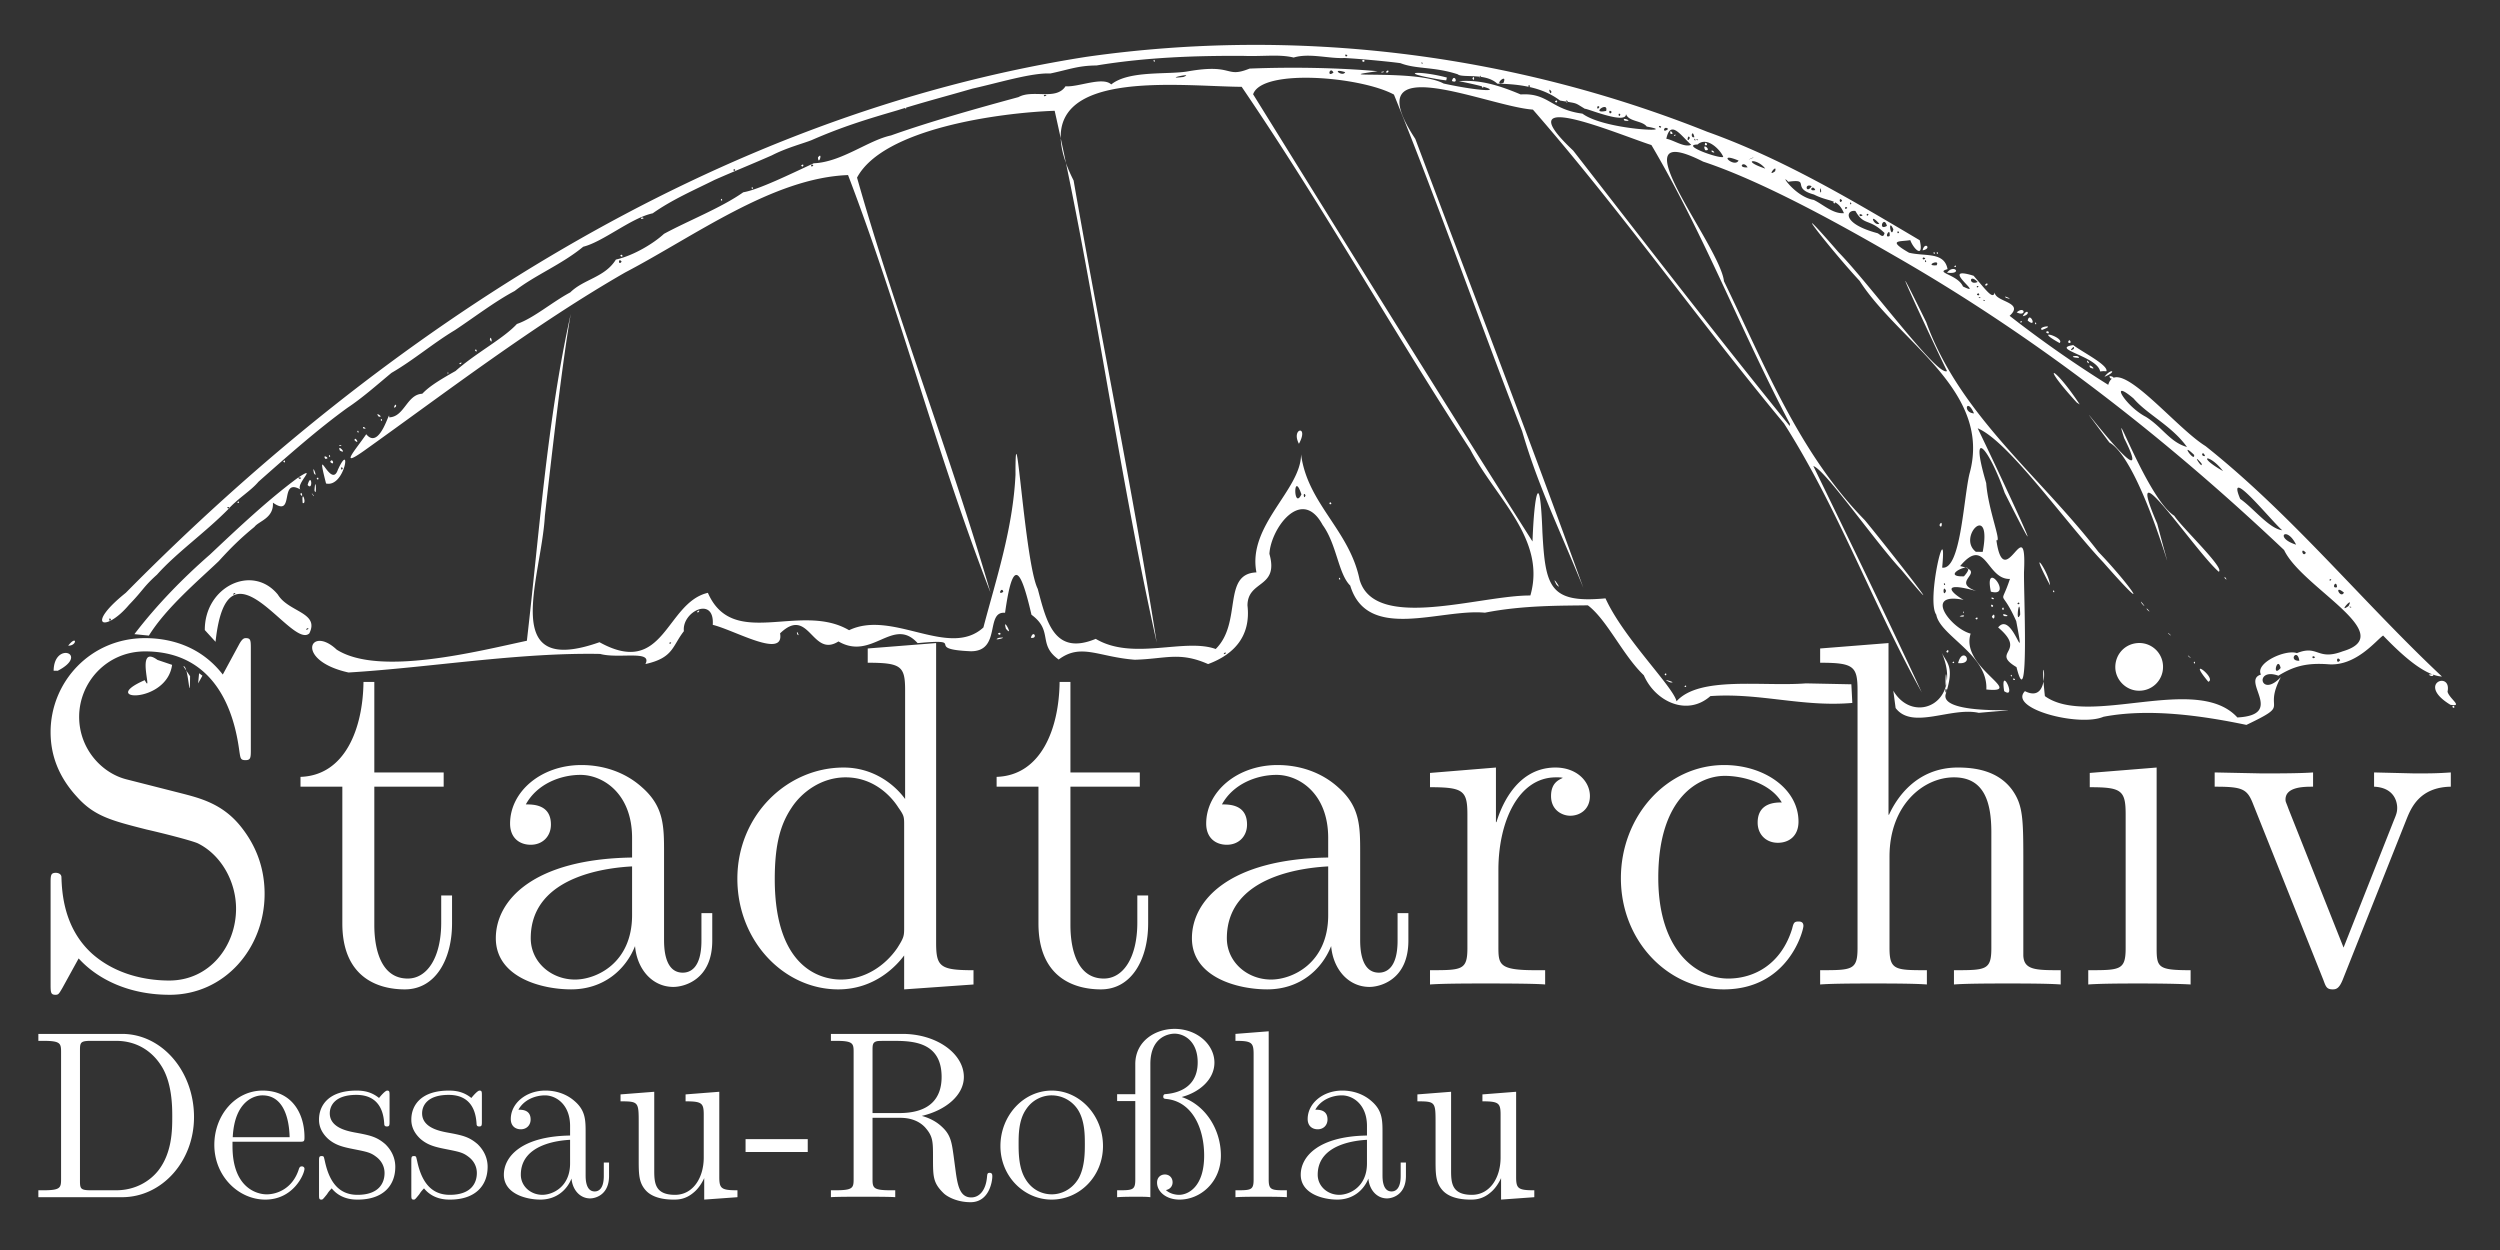 <svg xmlns="http://www.w3.org/2000/svg" width="283.465" height="141.732"><rect width="100%" height="100%" fill="#333333" stroke="none"/><g fill="#fff"><path d="M19.237 112.795c-4.797 0-8.311-1.896-10.319-4.124l-1.841 3.346c-.393.667-.446.778-.782.778-.558 0-.558-.277-.558-1.281v-11.27c0-1.001 0-1.279.614-1.279 0 0 .558 0 .614.443.056 1.839.28 5.859 3.514 8.758 2.734 2.398 6.192 3.012 8.703 3.012 4.628 0 7.584-3.959 7.584-8.142 0-3.124-1.729-6.136-4.349-7.421-.781-.332-3.85-1.116-5.802-1.561-3.959-1.004-5.913-1.505-7.866-3.681-2.064-2.233-3.012-4.687-3.012-7.363 0-5.69 4.52-10.655 10.709-10.655 2.455 0 6.136.669 8.815 4.129l1.841-3.403c.39-.726.613-.726.781-.726.559 0 .559.278.559 1.284v11.266c0 1.005 0 1.285-.614 1.285-.558 0-.558-.225-.67-.894-.335-2.398-1.563-11.437-10.711-11.437-4.349 0-7.472 3.517-7.472 7.42 0 3.572 2.51 6.359 5.354 7.085l6.136 1.561c2.175.56 4.686 1.173 6.75 3.682 1.505 1.841 2.788 4.351 2.788 7.753-.001 6.137-4.517 11.435-10.766 11.435zM45.9 112.182c-2.956 0-7.084-1.282-7.084-7.475V89.2h-4.743v-1.114c5.077-.166 7.085-5.523 7.141-10.766h1.228v10.264h7.864V89.2h-7.864v15.618c0 .949 0 6.136 3.791 6.136 2.177 0 3.794-2.342 3.794-6.357v-3.067h1.228v3.178c0 4.015-1.841 7.474-5.355 7.474zM76.356 111.903c-2.398 0-4.127-2.006-4.351-4.631-1.059 2.679-3.57 4.909-7.251 4.909-3.404 0-8.535-1.394-8.535-5.801 0-4.294 4.24-8.98 15.45-9.148v-2.229c0-5.021-3.29-7.142-5.856-7.142-2.231 0-4.908 1.005-6.192 3.348.838 0 2.846 0 2.846 2.286 0 1.34-.95 2.289-2.289 2.289-1.283 0-2.342-.781-2.342-2.4 0-3.623 3.514-6.639 8.088-6.639 2.455 0 4.965.782 6.917 2.566 2.453 2.178 2.453 4.408 2.453 7.42v9.762c0 .839 0 3.794 2.121 3.794.781 0 2.118-.447 2.118-3.629v-3.121h1.227v3.121c.002 4.467-3.233 5.245-4.404 5.245zm-4.687-13.665c-2.007.113-11.491.78-11.491 8.143 0 2.679 2.289 4.686 5.021 4.686 2.398 0 6.47-1.841 6.47-7.304v-5.525zM102.518 112.182v-3.847c-.782 1.059-3.236 3.847-7.476 3.847-6.136 0-11.435-5.464-11.435-12.55 0-7.139 5.579-12.604 12.048-12.604 3.402 0 5.801 1.951 6.972 3.567V78.269c0-2.733-.446-3.124-4.239-3.124v-1.617l7.755-.614v33.97c0 2.734.445 3.124 4.239 3.124v1.619l-7.864.555zm0-18.575c0-1.004 0-1.114-.67-2.064-.558-.892-2.51-3.402-5.968-3.402-2.791 0-5.021 1.731-6.137 3.461-1.227 1.841-1.896 4.071-1.896 8.086 0 10.824 6.024 11.379 7.475 11.379 2.788 0 5.075-1.617 6.414-3.569.782-1.228.782-1.394.782-2.399V93.607zM124.83 112.182c-2.956 0-7.083-1.282-7.083-7.475V89.2h-4.744v-1.114c5.078-.166 7.086-5.523 7.142-10.766h1.227v10.264h7.866V89.2h-7.866v15.618c0 .949 0 6.136 3.791 6.136 2.177 0 3.794-2.342 3.794-6.357v-3.067h1.228v3.178c-.001 4.015-1.842 7.474-5.355 7.474zM155.285 111.903c-2.396 0-4.127-2.006-4.351-4.631-1.061 2.679-3.569 4.909-7.251 4.909-3.405 0-8.535-1.394-8.535-5.801 0-4.294 4.239-8.98 15.45-9.148v-2.229c0-5.021-3.29-7.142-5.857-7.142-2.229 0-4.907 1.005-6.19 3.348.836 0 2.846 0 2.846 2.286 0 1.34-.95 2.289-2.289 2.289-1.283 0-2.342-.781-2.342-2.4 0-3.623 3.513-6.639 8.088-6.639 2.455 0 4.966.782 6.918 2.566 2.452 2.178 2.452 4.408 2.452 7.42v9.762c0 .839 0 3.794 2.121 3.794.782 0 2.121-.447 2.121-3.629v-3.121h1.225v3.121c-.001 4.467-3.233 5.245-4.406 5.245zm-4.686-13.665c-2.008.113-11.491.78-11.491 8.143 0 2.679 2.289 4.686 5.021 4.686 2.398 0 6.47-1.841 6.47-7.304v-5.525zM178.041 92.493c-.891 0-2.174-.615-2.174-2.231 0-1.507.891-1.84 1.339-2.064-.226-.057-.337-.057-.782-.057-4.295 0-6.526 5.078-6.526 10.487v8.757c0 2.009.111 2.622 4.185 2.622h1.115v1.619c-1.285-.112-5.243-.112-6.751-.112-1.671 0-4.74 0-6.304.112v-1.619c3.626 0 4.24 0 4.24-2.51V92.38c0-2.732-.446-3.121-4.24-3.121V87.64l7.476-.612v6.191h.056c.335-1.063 1.953-6.191 6.693-6.191 2.399 0 3.907 1.56 3.907 3.234-.001 1.506-1.12 2.231-2.234 2.231zM195.446 112.182c-6.305 0-11.659-5.464-11.659-12.604 0-7.028 5.186-12.833 11.714-12.833 4.518 0 8.423 2.68 8.423 6.417 0 1.617-1.061 2.398-2.344 2.398-1.338 0-2.287-.949-2.287-2.289 0-2.285 2.065-2.285 2.735-2.285-1.283-2.174-4.352-3.014-6.473-3.014-2.789 0-7.529 2.289-7.529 11.547 0 8.479 4.518 11.435 7.921 11.435 3.012 0 6.024-1.67 7.251-5.632.168-.668.222-.835.726-.835.166 0 .559 0 .559.501s-1.676 7.194-9.037 7.194zM227.575 111.514c-1.561 0-4.573 0-6.024.112v-1.619c3.626 0 4.24 0 4.24-2.51V94.39c0-3.403-.782-6.249-4.24-6.249-3.457 0-7.307 3.125-7.307 8.982v10.374c0 2.51.669 2.51 4.238 2.51v1.619c-1.448-.112-4.463-.112-6.08-.112-1.561 0-4.572 0-6.023.112v-1.619c3.625 0 4.24 0 4.24-2.51V78.269c0-2.733-.447-3.124-4.24-3.124v-1.617l7.752-.614V92.38h.057c.782-1.729 3.012-5.353 7.81-5.353 1.896 0 4.518.332 6.135 2.508 1.284 1.786 1.284 3.346 1.284 8.536v10.264c.056 1.672 1.451 1.672 4.238 1.672v1.619c-1.448-.112-4.461-.112-6.08-.112zM242.635 111.514c-1.616 0-4.295 0-5.856.112v-1.619c3.626 0 4.24 0 4.24-2.51V92.328c0-2.737-.502-3.069-4.07-3.069V87.64l7.584-.612v20.525c0 2.174.223 2.454 3.851 2.454v1.619c-1.899-.112-5.134-.112-5.749-.112zm-.11-33.197c-1.451 0-2.679-1.228-2.679-2.677 0-1.506 1.172-2.732 2.731-2.732a2.688 2.688 0 012.68 2.732 2.687 2.687 0 01-2.732 2.677zM272.87 92.881l-7.253 18.244c-.391.947-.724 1.057-1.116 1.057-.669 0-.779-.278-1.059-1.057l-7.978-19.973c-.67-1.728-1.227-1.952-4.351-1.952v-1.616l5.356.111c1.505 0 4.404 0 5.801-.111V89.2c-1.005 0-3.125 0-3.125 1.451 0 .278.057.278.337 1.061l6.245 15.731 5.69-14.393c.277-.671.391-.948.391-1.449 0-.615-.278-2.29-2.622-2.401v-1.616l4.574.111c1.729 0 2.512 0 4.127-.111V89.2c-3.569.059-4.516 2.456-5.017 3.681z"/><g><path d="M13.838 135.745H4.35v-.784h.544c1.951 0 2.031-.272 2.031-1.275V119.29c0-1.003-.081-1.272-2.031-1.272H4.35v-.788h9.489c4.501 0 8.16 4.203 8.16 9.435 0 5.013-3.633 9.08-8.161 9.08zm4.475-14.857c-1.113-1.786-2.902-2.87-5.151-2.87h-2.846c-1.194 0-1.248.188-1.248 1.084v14.773c0 .895.053 1.086 1.248 1.086h2.846c2.278 0 3.904-1.113 4.797-2.252 1.546-2.006 1.572-4.553 1.572-6.072 0-1.083 0-3.823-1.218-5.749zM30.078 136.018c-3.009 0-5.776-2.629-5.776-6.208 0-3.363 2.385-6.153 5.477-6.153 3.281 0 4.745 2.549 4.745 5.284 0 .517-.053.517-.652.517h-7.509v.515c0 4.688 2.739 5.449 3.877 5.449 1.139 0 2.956-.624 3.659-2.901.056-.135.11-.271.328-.271.161 0 .297.11.297.271 0 .568-1.221 3.497-4.446 3.497zm-.327-11.819c-.759 0-3.144.488-3.362 4.741h6.452c-.026-.92-.187-4.741-3.09-4.741zM40.568 136.018c-.461 0-1.927 0-2.957-1.275-.407.433-.407.488-.542.679-.461.571-.488.597-.623.597-.273 0-.273-.135-.273-.624v-3.687c0-.489 0-.625.301-.625.08 0 .188 0 .243.109 0 0 .027.056.134.543.596 2.713 1.897 3.742 3.687 3.742 2.387 0 3.064-1.305 3.064-2.469 0-.759-.353-1.356-.84-1.761-.679-.544-1.03-.626-2.522-.923-1.247-.246-2.168-.434-3.037-1.193-1.031-.948-1.031-1.896-1.031-2.195 0-1.493.977-3.279 4.257-3.279.867 0 1.709.161 2.549.838.19-.243.706-.838.922-.838.271 0 .271.135.271.623v2.818c0 .486 0 .626-.3.626-.08 0-.27 0-.298-.221-.054-.839-.217-3.358-3.171-3.358-2.441 0-3.01 1.245-3.01 2.087 0 1.627 1.979 2.007 2.792 2.168 1.789.325 2.521.488 3.499 1.329.243.243 1.137 1.112 1.137 2.575.003 2.143-1.405 3.714-4.252 3.714zM51.033 136.018c-.461 0-1.926 0-2.956-1.275-.408.433-.408.488-.542.679-.461.571-.488.597-.623.597-.273 0-.273-.135-.273-.624v-3.687c0-.489 0-.625.3-.625.081 0 .188 0 .244.109 0 0 .027.056.135.543.596 2.713 1.899 3.742 3.687 3.742 2.387 0 3.063-1.305 3.063-2.469 0-.759-.352-1.356-.84-1.761-.678-.544-1.03-.626-2.521-.923-1.248-.246-2.168-.434-3.037-1.193-1.03-.948-1.03-1.896-1.03-2.195 0-1.493.977-3.279 4.258-3.279.866 0 1.709.161 2.547.838.191-.243.706-.838.923-.838.271 0 .271.135.271.623v2.818c0 .486 0 .626-.299.626-.081 0-.271 0-.298-.221-.055-.839-.217-3.358-3.171-3.358-2.441 0-3.01 1.245-3.01 2.087 0 1.627 1.98 2.007 2.793 2.168 1.79.325 2.521.488 3.498 1.329.243.243 1.138 1.112 1.138 2.575-.002 2.143-1.411 3.714-4.257 3.714zM66.917 135.883c-1.167 0-2.006-.978-2.116-2.252-.516 1.304-1.734 2.387-3.523 2.387-1.655 0-4.147-.678-4.147-2.821 0-2.086 2.06-4.362 7.509-4.443v-1.085c0-2.439-1.598-3.469-2.846-3.469-1.084 0-2.388.488-3.011 1.625.408 0 1.382 0 1.382 1.111 0 .648-.459 1.11-1.111 1.11-.623 0-1.138-.378-1.138-1.164 0-1.764 1.707-3.226 3.93-3.226 1.194 0 2.412.379 3.362 1.245 1.193 1.058 1.193 2.141 1.193 3.604v4.746c0 .405 0 1.843 1.03 1.843.378 0 1.03-.217 1.03-1.762v-1.518h.596v1.518c.002 2.171-1.571 2.551-2.14 2.551zm-2.277-6.644c-.976.056-5.585.378-5.585 3.957 0 1.303 1.111 2.28 2.441 2.28 1.164 0 3.144-.896 3.144-3.553v-2.684zM79.848 136.018v-2.44s-.433 1.031-1.218 1.653c-.923.787-1.789.787-2.251.787-1.384 0-2.494-.325-3.144-1.029-.815-.895-.815-1.873-.815-3.552v-4.067c0-2.413 0-2.494-2.061-2.494v-.786l3.823-.298v8.974c0 1.436.136 2.712 2.359 2.712 2.033 0 3.253-1.926 3.253-4.229v-4.854c0-1.328-.217-1.519-2.06-1.519v-.786l3.823-.298v9.652c0 1.326.217 1.518 2.06 1.518v.784l-3.769.272zM84.537 130.621v-1.463h7.05v1.463h-7.05zM110.046 136.313c-1.518 0-2.655-.621-3.063-1.029-1.193-1.165-1.193-1.868-1.193-4.012 0-1.87 0-2.438-.92-3.468-.733-.763-1.736-1.059-2.793-1.059h-3.144v6.939c0 1.003.08 1.275 2.033 1.275h.542v.784c-.625-.053-2.873-.053-3.659-.053-.788 0-3.01 0-3.635.053v-.784h.544c1.95 0 2.031-.272 2.031-1.275V119.29c0-1.003-.081-1.272-2.031-1.272h-.544v-.788h8.107c3.903 0 6.967 2.251 6.967 4.883 0 2.087-2.087 3.792-4.77 4.415 1.489.408 2.194 1.141 2.492 1.438.813.843.922 1.708 1.112 3.064l.271 2.033c.216 1.437.486 2.709 1.733 2.709.87 0 1.655-.729 1.79-2.355.028-.273.028-.435.298-.435.3 0 .3.242.3.407.001.569-.353 2.924-2.468 2.924zm-8.946-18.295c-.541 0-1.354 0-1.598.026-.569.108-.569.434-.569 1.058v7.104h3.037c3.522 0 4.796-1.738 4.796-4.093 0-4.095-3.469-4.095-5.666-4.095zM119.237 136.018c-3.09 0-5.802-2.602-5.802-6.073 0-3.417 2.576-6.288 5.83-6.288 3.144 0 5.799 2.79 5.799 6.288 0 3.415-2.629 6.073-5.827 6.073zm2.928-10.274a3.56 3.56 0 00-2.928-1.545c-.949 0-2.143.433-2.902 1.598-.839 1.22-.839 2.875-.839 3.904 0 1.14.027 2.737.76 3.956.786 1.331 2.005 1.764 3.009 1.764 1.03 0 2.277-.516 3.037-1.816.704-1.274.704-2.956.704-3.903-.001-1.005-.001-2.714-.841-3.958zM133.74 136.018c-1.544 0-2.546-.923-2.546-1.924 0-.624.433-.924.894-.924.434 0 .867.3.867.896 0 .324-.188.759-.758.869.543.515 1.329.542 1.491.542 1.003 0 2.846-.868 2.846-4.447 0-3.199-1.409-6.154-4.309-6.426-.19-.026-.327-.026-.327-.271 0 0 0-.243.19-.27.679-.055 3.713-.298 3.713-3.606 0-2.385-1.516-3.254-2.629-3.254-.379 0-2.737.163-2.737 3.444v15.099c-.38-.053-1.003-.053-1.491-.053-.732 0-1.546 0-2.278.053v-.784c1.762 0 2.06 0 2.06-1.223v-8.892h-2.06v-.784h2.06v-3.416c0-2.603 2.277-3.987 4.446-3.987 2.575 0 4.527 1.79 4.527 3.824 0 1.897-1.681 3.362-3.715 3.902 2.686.896 4.448 3.66 4.448 6.644s-2.304 4.988-4.692 4.988zM142.984 135.692c-.812 0-2.143 0-2.901.053v-.784c1.762 0 2.059 0 2.059-1.223v-14.203c0-1.329-.214-1.518-2.059-1.518v-.788l3.769-.296v16.805c0 1.223.325 1.223 2.06 1.223v.784c-.759-.053-2.115-.053-2.928-.053zM157.271 135.883c-1.166 0-2.006-.978-2.115-2.252-.517 1.304-1.733 2.387-3.522 2.387-1.654 0-4.148-.678-4.148-2.821 0-2.086 2.062-4.362 7.51-4.443v-1.085c0-2.439-1.6-3.469-2.847-3.469-1.087 0-2.387.488-3.01 1.625.408 0 1.382 0 1.382 1.111 0 .648-.459 1.11-1.11 1.11-.622 0-1.139-.378-1.139-1.164 0-1.764 1.708-3.226 3.932-3.226 1.192 0 2.411.379 3.36 1.245 1.193 1.058 1.193 2.141 1.193 3.604v4.746c0 .405 0 1.843 1.029 1.843.38 0 1.031-.217 1.031-1.762v-1.518h.596v1.518c0 2.171-1.572 2.551-2.142 2.551zm-2.276-6.644c-.976.056-5.585.378-5.585 3.957 0 1.303 1.11 2.28 2.44 2.28 1.165 0 3.145-.896 3.145-3.553v-2.684zM170.2 136.018v-2.44s-.432 1.031-1.219 1.653c-.923.787-1.789.787-2.251.787-1.383 0-2.494-.325-3.144-1.029-.814-.895-.814-1.873-.814-3.552v-4.067c0-2.413 0-2.494-2.06-2.494v-.786l3.821-.298v8.974c0 1.436.137 2.712 2.359 2.712 2.033 0 3.253-1.926 3.253-4.229v-4.854c0-1.328-.218-1.519-2.06-1.519v-.786l3.822-.298v9.652c0 1.326.217 1.518 2.061 1.518v.784l-3.768.272z"/></g><g><path d="M214.674 78.317c2.362 4.01 8.117 1.263 5.383-4.547.589 1.41 1.643 1.603.556 4.938-.792 2.845 13.29 1.264 3.753 2.119-3.15-.7-7.538 1.955-9.43-.547m-4.909-.576c-5.679.487-10.53-1.176-16.093-.776-2.636 2.333-6.243.628-7.546-2.359-2.393-2.283-4.165-6.291-6.348-7.934-2.954.049-7.346-.022-11.674.836-5.034-.48-13.32 3.343-15.268-3.071-1.36-1.338-1.519-4.663-3.131-6.879-2.391-4.428-5.89.425-6.033 3.283 1.106 3.93-2.464 2.93-2.488 5.844.408 3.55-1.603 5.592-4.466 6.649-3.26-1.441-4.827-.582-8.314-.491-4.15-.32-6.098-1.918-8.627-.023-2.428-1.735-.566-3.233-3.085-5.079-1.251-5.41-2.113-6.507-2.995-.22-2.285-.214-.392 4.38-3.888 4.36-5.585-.238-.124-1.477-6.027-.922-2.787-3.084-5.14 2.047-8.974-.191-3.019 1.92-3.315-4.102-6.621-.916.512 2.935-5.088-.333-7.633-.967.23-3.333-3.527-1.51-3.273.719-1.333 1.71-1.176 3.025-4.364 3.728.847-1.626-3.01-.564-5.133-1.148-9.244-.175-19.281 1.543-28.527 2.106-6.165-1.367-4.378-5.45-1.347-2.596 4.794 3.062 15.968.192 21.569-1.005 1.43-12.362 2.286-24.953 4.978-37.079-.957 5.495-2.127 15.713-2.938 22.919-.39 7.093-5.301 18.383 6.193 14.326 7.381 4.093 7.475-4.472 12.289-5.6 2.851 6.513 10.495 1 16.011 4.24 4.938-2.371 11.33 3.254 15.23-.311 1.416-5.405 3.34-11.129 3.639-17.307-.027-8.91 1.036 9.994 2.522 12.929.993 3.755 1.882 7.614 6.575 5.669 4.208 2.508 10.046-.127 13.603 1.15 3.036-2.993.7-8.539 4.62-8.685-1.052-5.327 5.073-9.369 5.058-13.393.733 5.638 5.488 8.579 6.641 14.232 1.728 5.901 13.663 1.737 19.36 1.779 1.836-6.396-3.96-11.051-6.828-16.573-8.843-13.578-16.791-27.722-25.906-41.103-7.758-.063-25.745-2.53-19.056 10.62 3.031 17.478 6.662 34.868 9.42 52.381-4.453-19.958-7.073-40.344-11.568-60.285-6.233.22-19.446 2.01-22.409 7.579 4.487 15.851 10.537 31.238 15.137 47.064-6.051-15.538-10.201-31.798-16.156-47.354-8.528.32-17.356 6.898-25.272 11.043-10.319 5.928-20.282 13.563-29.615 20.224-2.925 2.068-.927-.146.256-1.883 1.57 1.927 2.718-3.137 2.599-1.913 1.726-.04 1.999-2.597 3.755-2.676.626-.645 1.384-1.242 3.774-2.58 2.306-2.053 5.414-3.657 6.956-5.331 1.866-.637 3.96-2.46 6.056-3.586 1.526-1.507 3.902-1.68 5.169-3.716 2.072-.473 4.336-1.881 5.451-2.918 2.738-1.486 6.532-2.971 8.989-4.712 1.72-.281 5.38-2.084 7.994-3.288 3.144-.13 6.167-2.603 8.756-3.156 4.386-1.564 9.714-3.058 14.462-4.349 1.643-.908 4.25.425 5.33-1.229 1.4.137 4.202-1.133 5.183-.206 2.035-1.64 6.543-1.07 8.77-1.497 5.186-.885 4.099.83 6.918-.3 4.89-.192 9.996-.1 14.517.297-6.257.86 4.535-.241 7.477 1.397 4.915 1.072 7.991.985 1.742-.268 2.372-.178 4.432.427 7.005 1.507 3.125-.208 3.397 1.703 7 2.175 2.52 1.884 11.29 2.182 7.288 1.465-.516-.696-2.05-.53-2.355-1.426.068 1.268-4.583-.71-4.647-.582-1.29-.776-.71-.567-2.827-.942-1.941-1.477-4.472-1.87-7.114-1.912-1.333-1.265-3.988-.614-4.492-1.068-2.714-.88-4.705-.56-6.481-1.256-.908-.138-4.178-.466-6.358-.589-1.75.097-3.993-.59-5.757-.05-1.628-.396-3.43-.105-5.722-.189-5.266-.027-10.881.142-16.636 1.088-2.106.017-3.065.451-5.24.91-2.112-.103-5.897 1.067-8.817 1.711-2.993.871-5.222 1.437-8.564 2.477-3.429 1.003-6.191 1.84-9.699 3.374-.984.386-2.86.876-4.483 1.716-2.171.958-4.364 1.844-6.504 2.787-2.221 1.113-4.78 2.214-7.013 3.79-2.42.509-5.62 3.227-7.876 3.787-2.43 2.008-5.466 3.219-7.774 5.018-2.214 1.166-4.702 3.07-6.768 4.435-2.443 1.46-4.714 3.414-7.205 4.854-1.805 1.503-3.31 2.84-4.987 3.956-3.332 2.408-6.744 5.423-10.084 8.379-.879 1.055-2.305 1.852-3.482 3.169-2.665 2.686-5.806 4.88-8.031 7.372-1.573 1.409-1.563 1.765-3.164 3.413-2.688 3.2-5.098 2.435-.372-1.356 29.48-29.866 66.847-54.17 108.903-60.77 23.736-3.388 48.157-.392 70.418 8.498 8.577 3.066 16.378 7.733 24.088 12.299.491 2.132-.692 1.02-1.077-.017-1.06.203-2.766-.091-.139 1.429 1.824.446 4.001-.136 4.37 1.865-1.511.402 1.14.59 1.75 1.965 2.692 1.304-2.965-2.511 1.202-1.219 1.402 1.594 2.198 2.78 2.398 1.888.023 1.092 3.438 1.092 1.684 2.655a130.28 130.28 0 0011.184 7.825c.994-3.53 7.533 4.787 11.02 6.938 9.795 7.773 17.864 17.739 26.819 26.137-2.06-.108-4.719-2.62-6.673-4.646-.746.49-3.031 3.472-6.151 3.261-2.567-.199-4.021.244-5.723 1.291-2.764-1-2.052 2.646.284.152-2.132 4.024 1.347 2.91-3.908 5.427-5.083-1.06-11.068-1.908-16.208-.922-2.759 1.179-10.849-.921-8.905-2.905 3.562 1.805 1.475-6.684 2.261.562 4.963 3.601 17.241-2.605 21.825 2.422 5.486-.296.363-4.176 2.673-4.863-.687-1.319 2.802-2.889 4.079-2.433 2.426-.979 2.285.89 5.169-.196 6.56-1.918-4.613-7.22-6.622-11.491-13.348-12.63-27.889-23.995-43.84-33.17-5.094-2.937-14.715-8.448-22.032-10.871-10.244-5.19 1.894 9.454 2.361 13.559 4.603 9.462 8.479 19.443 15.974 27.099 2.44 2.946 10.71 13.509 4.142 5.637-2.994-3.215-8.683-11.414-9.983-11.776 4.147 8.509 8.354 17.155 12.292 25.661-5.54-9.975-9.493-20.873-15.614-30.483-9.701-11.685-18.54-24.195-28.475-35.595-5.144-.356-20.292-7.248-13.336 3.32 6.374 16.959 12.904 33.856 19.052 50.897-2.779-6.821-5.118-11.508-6.937-17.753-4.936-12.69-9.431-25.551-14.536-38.168-3.751-2.037-14.973-2.996-15.968-.033 10.514 16.93 20.992 33.898 31.679 50.705.185-5.388.853-8.522 1.123-1.057.338 6.174.791 8.104 7.153 7.506 2.033 4.492 7.694 10.031 8.054 11.673 2.598-2.9 9.76-1.651 14.675-2.034l5.149.106m10.844.717c-.246-.714-.249.712 0 0zm-.018-1.079c-.164-2.492-.234 2.047 0 0zm37.848-1.487c-.348-1.486-1.034 1.207 0 0zm2.121-.82c-.215-1.493-1.324.038 0 0zm4.629-.068c-.47-.642-.47.642 0 0zm-2.844-.333c-.405-.375-.394.379 0 0zm-123.475-.464c-.157-.249-.503.357 0 0zm-62.915-1.178c-.294-.197-.241.356 0 0zm-63.526-2.658c-.315-.376-.2.513 0 0zm253.707-1.504c.704-1.296-1.314.946 0 0zm.319.108c-.447-.145-.044.195 0 0zm-.837-1.629c-1.225-1.022-.4.769 0 0zm-152.016-.085c-.135-.702-.732.474 0 0zm151.232-.534c-.065-.98-.733.246 0 0zm-.646-.858c-.294-.197-.246.35 0 0zm-2.885-3.038c-.672-.78-.386.61 0 0zm-1.108-.92c-1.102-2.227-2.516-.795 0 0zm-1.574-1.637c-1.132-.933-6.45-7.565-4.766-3.552 1.424.966 3.3 3.39 4.766 3.552zM26.083 57.603c-.392-.335-.416.18 0 0zm121.48-1.548c-.943-2.837-.91 1.875 0 0zm.462.099c-.318-.551-.187.69 0 0zm104.038-2.737c-1.523-2.012-3.173-1.81 0 0zm-2.446-.872c-1.277-1.477.248.872 0 0zm-.836-.971c-1.74-1.667.136.99 0 0zm1.237.136c-.246-.743-.582.074 0 0zm-2.046-1.028c-1.717-2.405-4.52-3.699-6.052-5.496-2.84-2.411-.997.833 1.399 2.082 1.868 1.173 2.724 2.87 4.653 3.414zm-45.022-2.629c-5.482-10.396-9.758-21.53-15.7-31.604-3.992-1.297-16.705-6.743-8.868.629 8.128 10.457 16.217 20.944 24.556 31.231zm22.126-14.009c-.448-.144-.045.196 0 0zm-.511-.308c-.449-.144-.044.197 0 0zm-.228-.484c-.525.179.336.42 0 0zm.005-.782c-.297-.191-.243.352 0 0zm-.104-.497c-.987-1.048-1.027.46 0 0zm-4.657-1.89c.46-.796-1.49.096 0 0zm-149.099-.419c-.393-.548-.388.55 0 0zm147.925-.051c-.25-.366-.126.375 0 0zm-.103-.306c-.396-.377-.401.375 0 0zm-4.045-2.549c.103-1.158-.732.358 0 0zm-.578-.342c-1.809-1.733-2.313-.755-3.304-2.495-1.047-.177-1.617 1.416 2.504 2.519.264.105.671.662.8-.024zm1.658-.077c-.264-.365-.264.365 0 0zm-.657-.336c-.667-1.458-.274 1.238 0 0zm-.731-.392c-.35-1.27-1.075.635 0 0zm-.862-.241c-1.256-1.396-.617.298 0 0zm-1.893-.974c-.56-.374-.38.383 0 0zm.665-.115c-.356-.177-.175.477 0 0zm-2.784-.111c-.722-1.712-1.567-1.181-3.405-2.116-2.661-.72-.28-1.821-2.91-1.444-1.066-1.157.714 1.688 2.891 2.058 1.049.5 2.173 1.604 3.424 1.502zm-1.207-1.207c.261-.363.257.365 0 0zm1.586.614c-.27-.379-.385.37 0 0zm.461-.511c-.248-.366-.127.372 0 0zm-1.051-.339c-.414-.526-.285.586 0 0zm-2.366-1.051c-.185-.95-.17.623 0 0zm-.676-.132c-.292-.71-.854.226 0 0zm-.408-.437c-.884-.386-.61.969 0 0zm-4.148-1.684c.31-.988-1.034.753 0 0zM83.373 19.28c-.265-.367-.265.367 0 0zm116.784-.161c-.958-1.259-2.89-.975 0 0zm-2.005-.145c-.49-.83-1.191.106 0 0zm-105.931-.205c-.27-.38-.387.371 0 0zm104.907-.564c-2.558-1.06-.476.896 0 0zm1.585-.283c.564-.315-1.185.495 0 0zm-3.323-.126c-.151-.549-1.73-2.446-2.911-1.411-1.984.048 2.447 1.632 2.911 1.411zm-1.285-.567c-.229-.49.705.29 0 0zm-.761-.203c-.46-1.01.872.133 0 0zm-.032-.573c-.033-.663.555.165 0 0zm-1.554-.036c-1.201-1.068-2.33-2.905-2.822-.684.832.142 2.066 1.036 2.822.684zm-1.967-1.085c.401-.216.097.233 0 0zm-.394-.182c-.132-.704.601.261 0 0zm2.781.578c-.226.094.21.41 0 0zm-.573-.086c-.234-.594-.415.76 0 0zm.94.193c-.45-.149-.046.196 0 0zm-.429-.28c-.207-1.04-.536.152 0 0zm-2.967-.93c-.502-.487-.742.617 0 0zm-.797-.274c-.53-.278-.059.393 0 0zm-4.625-1.368c-.32-.37-.194.517 0 0zm-.982-.29c-.433-.463-.291.535 0 0zm-.627-.118c.29-1.168-1.861.392 0 0zm-.763-.449c-.342-.37-.322.57 0 0zm-3.559-.62c-.392-.369-.267.379 0 0zm-59.131-.714c-.415-.183-.397.34 0 0zm57.244-.411c-.496-.71-.075.674 0 0zm-2.413-.613c-.254-.372-.265.369 0 0zm-3.024-.37c.526-1.248-1.293.412 0 0zm-36.298-.669c1.447-.566-2.518.297 0 0zm33.747-.085c-.152-.22-.265.396 0 0zm-16.724-.415c-.398-.778-.79.613 0 0zm1.329-.048c-1.737-.527-.284.611 0 0zm8.818-1.041c-.449-.148-.047.195 0 0zm-8.562-.851c-.394-.367-.263.38 0 0zm125.265 73.86c.26-.382.391.369 0 0zm-.205-.237c-3.96-2.405.185-3.91-.325-1.482.212.807 1.83 1.742.325 1.482zM19.513 75.385c-.61 4.493-8.52 4.088-3.102 1.736 1.03 1.926-1.175-4.212 1.447-2.294m3.695 1.843c-.038 3.672-.165-1.337-.76-1.12m206.453 2.82c-.493-3.145 1.515 1.042 0 0zm-2.022-.191c.204-3.95-5.252-6.08-5.676-8.482-1.175-1.606 1.275-11.655.667-5.335 2.09.31 2.397-7.6 3.086-10.601 2.658-9.436-7.994-14.965-12.444-21.912-3.274-3.516-8.926-10.778-2.387-3.245 3.515 3.593 11.256 14.167 12.292 13.468-2.267-4.673-7.899-16.836-2.356-5.553 3.774 10.496 12.887 17.44 19.535 26.069 3.567 3.706 6.517 7.965.527 1.157-4.317-4.562-10.727-13.724-14.226-15.183 2.153 4.435 9.52 20.157 3.062 7.324-1.751-4.994-4.08-7.851-2.096-1.11.223 3.044 1.803 6.812 1.152 6.468.89 6.314 3.477-3.607 3.136 3.544-.06 2.208.627 16.757-.854 10.853-3-1.779 1.276-1.653-2.08-4.5 1.641-2.054 3.205 5.386 2.049-.718-1.81-4.04-1.835-1.377-.713-4.778-2.68.074-2.729-4.964-5.647-1.458 3.213.698-1.244 1.72 1.825 2.826-4.186-1.162-2.796.243-1.429 1.003-4.66-.94-1.397 3.268.799 3.828-1.253 3.813 6.369 6.779 1.778 6.335zm3.838-8.49c-.066-2.577-.59 1.336 0 0zm-.16-1.38c-.446.239.298.297 0 0zm-8.246-1.306c-.375-.899-.375.899 0 0zm-.099-.767c-.25-.366-.128.372 0 0zm2.124-.884c2.048-2.271-3.152.083 0 0zm2.131-2.775c1.105-5.801-2.935-1.68-.779-.013zm-.989-15.701c-.794-1.857-1.327-.1 0 0zm-32.832 30.977c.237-.35.297.198 0 0zm-1.623-.483c-1.395-.615 1.047.13 0 0zM23.222 71.44c-.025-4.933 5.41-7.546 8.286-4.019 1.203 1.998 4.753 2.012 3.565 4.395-2.032 1.918-9.29-11.667-10.633.957m-1.487 3.842l-.488.873.109-1.15m12.411-5.044c-.157-.252-.5.359 0 0zM26.7 67.305c-.16-.254-.497.363 0 0zm223.691 9.998c-2.608-3.126 1.029-.367 0 0zm-22.108-.216c-.13-.39.494.095 0 0zm-.309-.519c.154-.215.261.398 0 0zm47.415-.076c.875-.177.472.435 0 0zm-86.648-.025c.259-.37.264.369 0 0zM15.24 71.904c2.59-3.39 5.595-6.433 8.566-9.025 3.044-2.866 6.521-6.159 9.948-8.692 2.404-1.584-.276.717.311 1.317-2.475-1.41-.57 3.292-3.119 1.49.107 1.77-1.604 2.084-2.092 2.746-1.444 1.176-2.602 2.288-4.048 3.884-2.223 2.128-5.95 5.26-7.924 8.445m17.226-17.915c-.608-.152.03.404 0 0zM6.081 76.05c.042-3.392 4.112-1.88.464.006zm215.941-.862c.516-2.045 1.964.194 0 0zm-.647-.045c.232-.35.298.194 0 0zm27.363-.006c.123-.376.256.363 0 0zm-.576-.691c-.381-.466.698.557 0 0zm-27.485-.544c.32-.57.34.37 0 0zM7.733 73.21c1.01-1.299 1.036.027 0 0zm105.51-.887c1.477-.171-.99.46 0 0zm3.643-.007c.287-.999.848.149 0 0zm-26.497-.412c-.156-.712.4.47 0 0zm155.522-.016c-.38-.464.697.556 0 0zm-132.769-.026c.403-.376.398.378 0 0zm.919-.568c-.458-1.555.957 1.115 0 0zm109.921-1.171c.393-.366.263.379 0 0zm1.871-.199c.417-.766.359.72 0 0zm-3.661-.045c.677-.306.68.177 0 0zm5.038-.027c-.53-.515 1.1.118 0 0zm-4.62-.385c.05-.441.145.273 0 0zm-143.57-.116c.504-.378.083.336 0 0zm164.418-.216c-.313-.526.703.644 0 0zM227 69.055c.198-.514.318.37 0 0zm-1.154-.222c-.333-.521.458-.144 0 0zm17.005-.402c-.443-.767.838.944 0 0zm-17.006-.522c-.226-.424.65.163 0 0zm-.107-.823c-.822-3.877 2.627.705 0 0zm7.042-.031c.12-.376.256.36 0 0zm-.33-.685c-2.625-4.892-.156-1.68 0 0zm-55.975-.091c-.757-1.426.88.952 0 0zm-24.665-.656c.122-.38.26.364 0 0zm100.46-.049c-.192-.522.479.47 0 0zm-.7-.749c-2.746-2.401-11.075-14.953-6.973-5.451 3.322 12.525-1.406-6.966-5.423-9.199-7.547-10.154 6.187 8.471 1.669-.506-1.502-4.749 2.715 6.949 5.688 8.81.908 1.385 5.806 6.003 5.039 6.346zm-31.665-5.286c.376-.806.327.645 0 0zM34.322 57.038c-.171-1.789.531.19 0 0zm116.42.102c.028-.496.46.19 0 0zm-123.839-.156c.238-.348.293.193 0 0zm8.593-.811c-.465-.684.4.373 0 0zm-1.431-.116c.098-.57.39.561 0 0zm1.59-.462c.142-1.954.288.954 0 0zm-.773-.603c.426-1.573.651.753 0 0zm2.088-.171c-1.291-5.06.549.743 1.333-1.537 1.58-3.486.833 2.036-1.333 1.537zm1.901-1.736c-.32-.372-.195.516 0 0zm-2.965 1.183c.257-.372.268.369 0 0zm-.301-.599c-.3-1.326.508.725 0 0zm1.835-1.294c.259-.6.585.572 0 0zm-5.319-.051c.256-.37.267.366 0 0zm4.756-.307c-.388-.623.713.039 0 0zm.408-.307c.122-.375.254.363 0 0zm1.255-.623c-.375-.878.946.52 0 0zm-.104-.571c.568-.168.103.18 0 0zm108.845-.197c-.936-1.781 1.193-2.198 0 0zm-107.08-.399c.014-.592.698.623 0 0zm.309-.973c.123-.375.25.367 0 0zm.683-.371c-.223-.428.658.167 0 0zm1.975-.959c.126-.377.253.367 0 0zm-.23-.384c-.553-.669.698.16 0 0zm1.728-1.026c.208-.722.439.018 0 0zm190.816-.559c-4.306-4.695-2.64-4.303.334.212zm3.87-2.71c-.657-.613.92-.058 0 0zm-.733-.217c.76-1.02 1.518-.623 0 0zm-187.864-.422c.09-.459.09.461 0 0zm187.373-.182c-.298-1.71-5.746-2.573-3.046-2.99.892.721 4.013 2.27 3.755 2.972l-.335-.02zm-3.004-2.545c.27-.68-.785.493 0 0zm1.867 2.106c-.393-.706 1.013.44 0 0zM52.068 41.23c.495-.363.16.251 0 0zm184.594-.167c-.098-.548.478.442 0 0zm-.953-.479c-1.575-.11.13-.43 0 0zm-181.85-.843c.12-.405.37.391 0 0zm179.671-.844c-3.225-1.787.67-.631 0 0zm.96-.081c.16-.668.542.347 0 0zm-178.945-.303c.108-.73.385.725 0 0zm176.435-.858c.4-.358.465.47 0 0zm-.453-.24c-.585-.389 1.806-.672 0 0zm-.793-.743c.122-.374.248.367 0 0zm-1.688-.148c.235-.348.3.19 0 0zm.864-.177c.233-1.122 1.147.96 0 0zm-.556-.494c.516-1.034.974-.163 0 0zm-.691-.434c.958-.827 1.133.567 0 0zm-1.207-1.653c-.55-.424 1.145.36 0 0zm-2.4-1.43c.372-.53.434.21 0 0zm-4.294-1.424c.837-1.043 1.808.253 0 0zm.816-.68c.25-.353.292.202 0 0zM70.328 29c.257-.383.401.367 0 0zm148.899-.307c.117-.378.254.364 0 0zm.356 0c.124-.376.253.363 0 0zm-1.586-.308c.233-1.06 1.109-.19 0 0zM72.688 24.817c-.054-.343.65-.006 0 0zm9.048-2.16c.124-.375.25.367 0 0zm3.478-1.331c.122-.374.248.367 0 0zm5.625-2.557c.404-.369.26.385 0 0zm1.906-.915c.595-.78.068 1.05 0 0zm91.468-4.168c-.503-.512 1.192.134 0 0zm-81.608-1.464c.123-.375.247.366 0 0zm73.704-.716c.398-.369.27.38 0 0zm-8.283-1.636c.08-.362.315.3 0 0zm-3.397-.686c.222-.94.857.378 0 0zm-1.246-.142c-5.304-.873-2.473-1.088.671-.248l-.072.32zm3.569-.145c.254-.541.254.541 0 0zm-10.36-.732c.68-.186.123.185 0 0zm.538.029c.37-.529.437.204 0 0zm-26.342-1.292c.123-.376.252.367 0 0zm23.631 0c.396-.374.396.374 0 0z"/></g></g></svg>